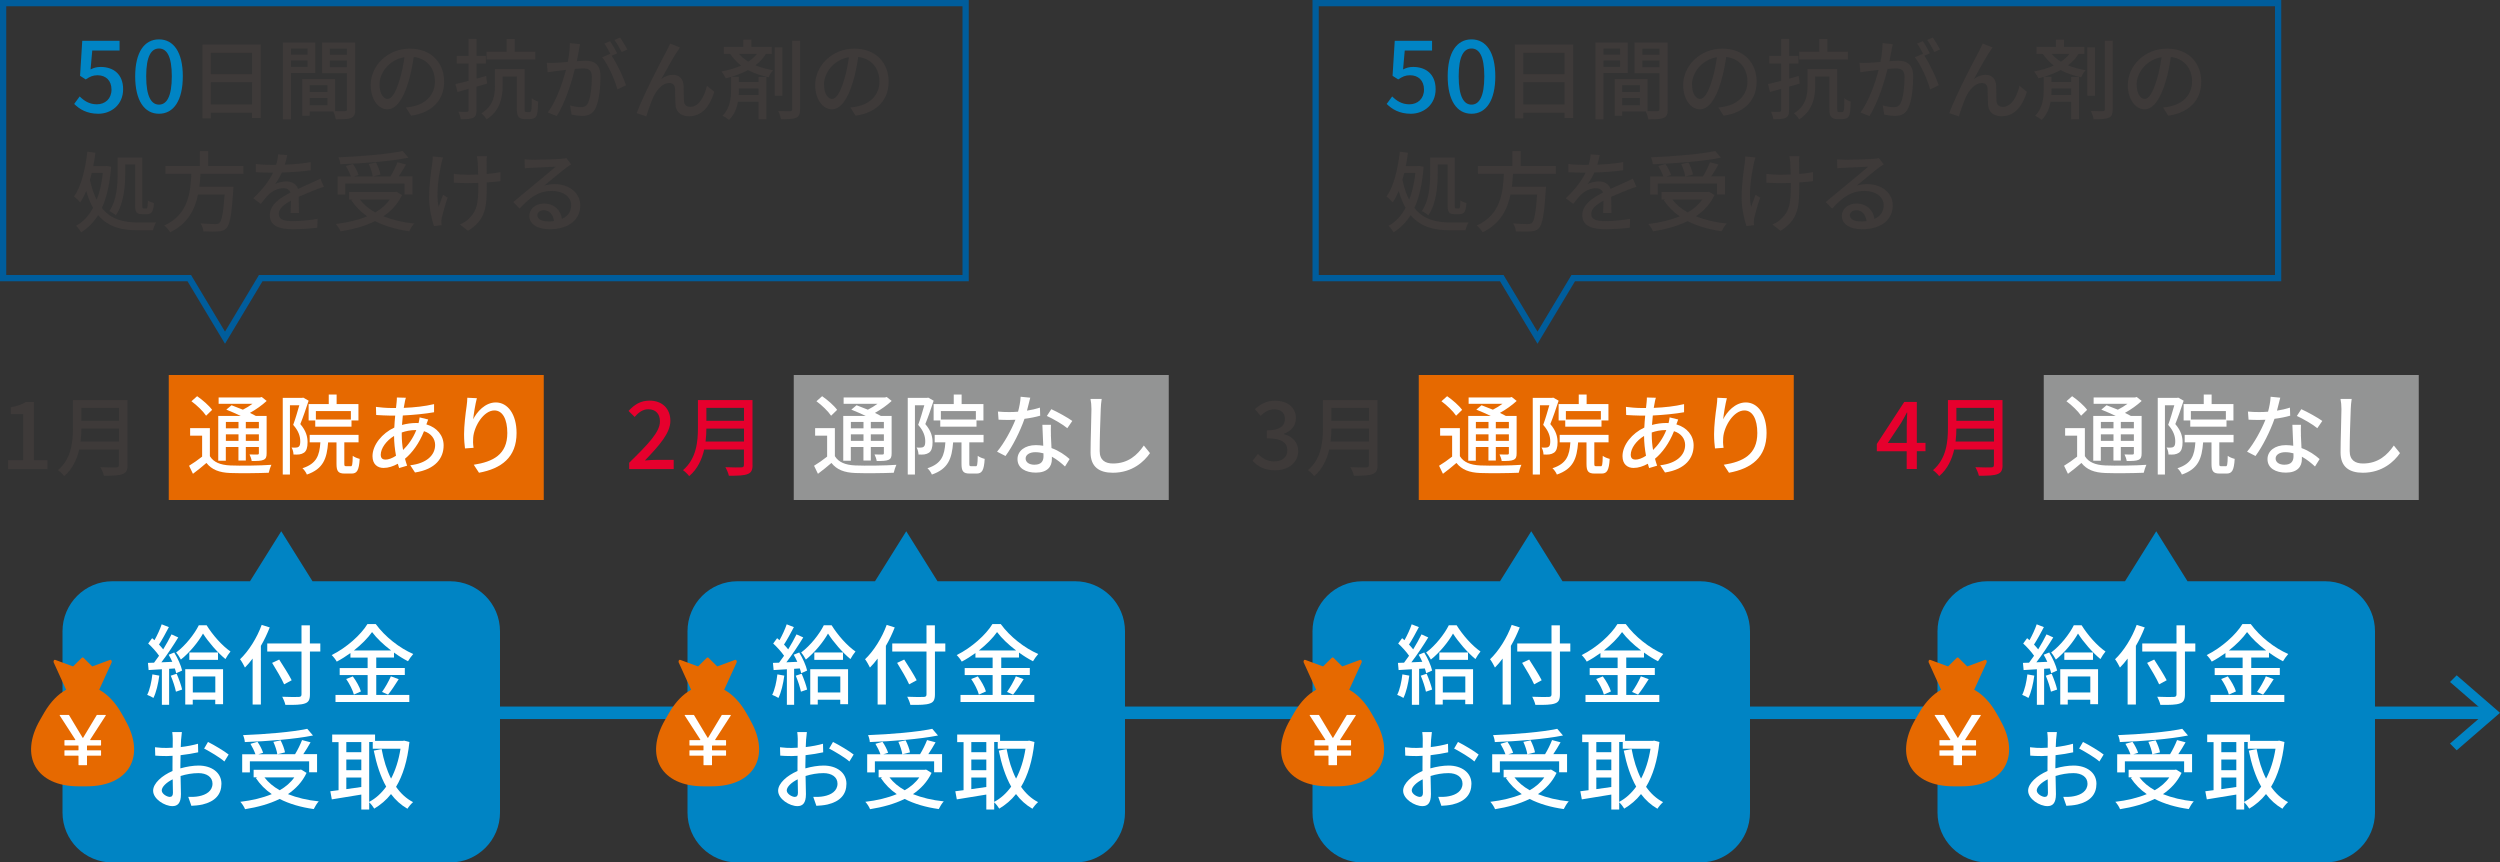 <?xml version="1.0" encoding="UTF-8"?><svg id="_大疾病保険プレミアムZ" xmlns="http://www.w3.org/2000/svg" width="400" height="138" viewBox="0 0 400 138"><rect x="0" y="0" width="400" height="138" fill="#333333" stroke="none"/><defs><style>.cls-1{fill:#3e3a39;}.cls-1,.cls-2,.cls-3,.cls-4,.cls-5,.cls-6,.cls-7{stroke-width:0px;}.cls-2{fill:#e66900;}.cls-3{fill:#e6002d;}.cls-4{fill:#fff;}.cls-8{fill:none;stroke:#0084c4;stroke-miterlimit:10;stroke-width:2px;}.cls-5{fill:#939494;}.cls-6{fill:#005d9c;}.cls-7{fill:#0084c4;}</style></defs><path class="cls-7" d="m11.87,16.63l.88-1.2c.67.67,1.52,1.26,2.75,1.26,1.33,0,2.34-.9,2.34-2.35s-.9-2.3-2.24-2.3c-.75,0-1.2.22-1.89.67l-.9-.58.35-5.6h5.97v1.55h-4.37l-.27,3.03c.51-.26.97-.4,1.62-.4,1.97,0,3.59,1.1,3.59,3.57s-1.9,3.92-3.97,3.92c-1.86,0-3.03-.75-3.86-1.57Z"/><path class="cls-7" d="m21.63,12.21c0-3.86,1.47-5.91,3.81-5.91s3.81,2.06,3.81,5.91-1.46,5.99-3.81,5.99-3.81-2.13-3.81-5.99Zm5.86,0c0-3.3-.85-4.45-2.05-4.45s-2.05,1.15-2.05,4.45.85,4.53,2.05,4.53,2.05-1.23,2.05-4.53Z"/><path class="cls-1" d="m41.71,7.13v11.75h-1.39v-.85h-6.6v.91h-1.33V7.13h9.31Zm-7.98,1.32v3.42h6.6v-3.42h-6.6Zm6.6,8.26v-3.56h-6.6v3.56h6.6Z"/><path class="cls-1" d="m46.56,11.67v7.42h-1.29V6.8h5.17v4.88h-3.88Zm0-3.89v.97h2.65v-.97h-2.65Zm2.65,2.93v-1.04h-2.65v1.04h2.65Zm7.63,6.77c0,.74-.15,1.16-.66,1.39-.49.21-1.26.22-2.44.22-.06-.35-.24-.91-.41-1.27h-3.78v.7h-1.19v-5.87h5.25v5.13c.69.03,1.36.01,1.58.01.25-.01.32-.08.32-.32v-5.76h-3.98v-4.9h5.29v10.67Zm-7.29-3.85v1.09h2.84v-1.09h-2.84Zm2.84,3.21v-1.16h-2.84v1.16h2.84Zm.39-9.05v.97h2.73v-.97h-2.73Zm2.73,2.96v-1.06h-2.73v1.06h2.73Z"/><path class="cls-1" d="m65.78,18.52l-.83-1.32c.48-.04.9-.11,1.25-.2,1.79-.41,3.39-1.72,3.39-3.98,0-2.03-1.23-3.64-3.39-3.91-.2,1.26-.44,2.62-.84,3.94-.84,2.86-2,4.44-3.39,4.44s-2.66-1.54-2.66-3.88c0-3.14,2.75-5.83,6.26-5.83s5.49,2.35,5.49,5.28-1.88,4.96-5.28,5.45Zm-3.77-2.69c.63,0,1.29-.91,1.93-3.07.35-1.11.6-2.38.77-3.61-2.52.41-3.99,2.59-3.99,4.33,0,1.61.69,2.35,1.29,2.35Z"/><path class="cls-1" d="m76.24,13.86v3.77c0,.67-.14,1.02-.56,1.23-.39.18-1.01.22-1.96.21-.04-.32-.2-.85-.36-1.19.59.03,1.16.03,1.34.01.18,0,.27-.06.27-.27v-3.4l-1.78.5-.32-1.27c.59-.13,1.32-.31,2.1-.52v-2.77h-1.89v-1.21h1.89v-2.72h1.28v2.72h1.5v1.21h-1.5v2.42c.5-.14,1.02-.28,1.53-.43l.17,1.22-1.7.49Zm8.38,4.08c.11,0,.21-.03.28-.07.06-.06.1-.18.14-.45.03-.29.04-.91.04-1.71.24.22.7.45,1.02.55-.01.73-.07,1.6-.15,1.93-.07.34-.22.55-.45.7-.21.11-.52.17-.8.17h-.79c-.29,0-.66-.1-.88-.31-.24-.21-.34-.49-.34-1.5v-5.01h-2.27v1.58c0,1.72-.41,3.92-2.56,5.28-.15-.27-.59-.78-.83-.97,1.93-1.2,2.16-2.9,2.16-4.33v-2.75h4.75v6.22c0,.34.01.53.08.59.05.06.14.07.22.07h.37Zm1.04-8.43h-7.82v-1.23h3.22v-2.04h1.3v2.04h3.29v1.23Z"/><path class="cls-1" d="m92.63,8.04c-.08.43-.21,1.11-.34,1.76.57-.06,1.09-.08,1.41-.08,1.35,0,2.38.55,2.38,2.51,0,1.65-.21,3.91-.8,5.08-.46.97-1.19,1.23-2.16,1.23-.55,0-1.21-.1-1.67-.21l-.24-1.46c.57.17,1.33.28,1.72.28.49,0,.88-.13,1.15-.66.42-.88.62-2.66.62-4.12,0-1.21-.55-1.42-1.43-1.42-.29,0-.76.03-1.28.08-.52,2.06-1.51,5.29-2.9,7.54l-1.44-.57c1.4-1.89,2.41-4.92,2.9-6.82-.63.07-1.21.14-1.53.18-.35.04-1.01.13-1.39.2l-.14-1.51c.46.03.88.01,1.36,0,.45-.01,1.21-.07,1.99-.14.21-1.04.34-2.1.34-3.01l1.64.17c-.07.29-.14.66-.21.97Zm6.13.49l-.9.38c.86,1.26,1.91,3.53,2.31,4.73l-1.39.66c-.39-1.5-1.46-3.95-2.44-5.13l1.3-.57s.04.06.05.08c-.27-.55-.66-1.25-.99-1.71l.91-.38c.35.5.86,1.39,1.13,1.93Zm1.62-.62l-.91.41c-.31-.6-.76-1.4-1.16-1.93l.91-.38c.36.52.9,1.4,1.16,1.91Z"/><path class="cls-1" d="m108.33,8.27c-.64.98-1.81,3.07-2.51,4.37.6-.46,1.26-.67,1.86-.67.99,0,1.64.63,1.7,1.76.03.73,0,1.82.06,2.47.04.64.49.9,1.02.9,1.41,0,2.27-1.76,2.65-3.38l1.18.97c-.73,2.33-1.96,3.91-4.05,3.91-1.53,0-2.12-.94-2.16-1.85-.06-.8-.04-1.9-.08-2.59-.03-.55-.35-.88-.92-.88-1.05,0-1.99,1.06-2.52,2.19-.39.83-.95,2.44-1.15,3.15l-1.54-.52c1.04-2.83,4.02-8.56,4.76-9.9.18-.35.39-.74.59-1.23l1.57.63c-.13.18-.28.43-.45.69Z"/><path class="cls-1" d="m122.55,8.62c-.43.71-1.02,1.32-1.69,1.83.9.38,1.85.6,2.83.8-.29.27-.57.74-.7,1.12-1.15-.27-2.26-.59-3.31-1.16-.81.43-1.72.8-2.68,1.08h1.22v.83h3.14v-.81h1.26v6.77h-1.26v-2.8h-3.28c-.2,1.04-.6,2.1-1.44,2.9-.24-.21-.73-.52-1.04-.67,1.22-1.16,1.37-2.88,1.37-4.08v-2.12c-.28.08-.56.15-.84.22-.13-.28-.48-.83-.69-1.09,1.12-.21,2.2-.53,3.14-.95-.62-.49-1.21-1.09-1.75-1.86h-1.01v-1.13h3.11v-1.15h1.29v1.15h3.26v1.13h-.94Zm-4.33,5.53v.29c0,.24,0,.49-.03.76h3.17v-1.05h-3.14Zm.01-5.53c.46.52.97.92,1.49,1.25.54-.35,1.02-.77,1.39-1.25h-2.87Zm6.95,6.7h-1.23v-7.75h1.23v7.75Zm2.83-8.8v10.95c0,.77-.15,1.15-.64,1.37-.46.21-1.23.25-2.41.24-.06-.35-.25-.94-.43-1.32.85.04,1.65.03,1.9.03.22-.01.32-.08.32-.32V6.52h1.26Z"/><path class="cls-1" d="m136.9,18.52l-.83-1.32c.48-.04.9-.11,1.25-.2,1.79-.41,3.39-1.72,3.39-3.98,0-2.03-1.23-3.64-3.39-3.91-.2,1.26-.43,2.62-.84,3.94-.84,2.86-2,4.44-3.39,4.44s-2.66-1.54-2.66-3.88c0-3.14,2.75-5.83,6.26-5.83s5.49,2.35,5.49,5.28-1.88,4.96-5.28,5.45Zm-3.77-2.69c.63,0,1.29-.91,1.93-3.07.35-1.11.6-2.38.77-3.61-2.52.41-3.99,2.59-3.99,4.33,0,1.61.69,2.35,1.29,2.35Z"/><path class="cls-1" d="m17.78,26.66c-.21,2.76-.7,4.92-1.48,6.61,1.51,1.91,3.56,2.31,5.79,2.33.49,0,2.28,0,2.88-.01-.2.31-.42.91-.49,1.25h-2.46c-2.45,0-4.66-.46-6.32-2.42-.73,1.16-1.62,2.06-2.72,2.75-.2-.32-.53-.8-.81-1.05,1.11-.6,2.02-1.55,2.72-2.87-.42-.74-.8-1.64-1.09-2.69-.29.67-.6,1.29-.97,1.82-.18-.22-.7-.74-.98-.95,1.18-1.67,1.79-4.33,2.13-7.16l1.29.17c-.1.73-.21,1.44-.35,2.14h1.86l.22-.04.79.14Zm-3.1,1.01c-.1.38-.2.76-.29,1.11.28,1.3.64,2.34,1.08,3.19.48-1.22.81-2.65.99-4.3h-1.78Zm5.35.21c0,1.92-.22,4.71-1.5,6.57-.21-.21-.74-.57-1.04-.67,1.2-1.74,1.33-4.19,1.33-5.9v-2.68h3.94v7.65c0,.45.03.5.21.5h.45c.17,0,.21-.25.24-1.27.25.17.67.34.97.41-.08,1.34-.36,1.78-1.09,1.78h-.8c-.91,0-1.12-.34-1.12-1.43v-6.53h-1.58v1.57Z"/><path class="cls-1" d="m32.08,27.81c-.04.69-.1,1.39-.18,2.07h5.46s-.02.41-.04.6c-.25,3.89-.55,5.45-1.09,6.02-.37.39-.74.49-1.32.53-.51.04-1.43.03-2.37-.01-.01-.38-.2-.91-.45-1.27.97.08,1.95.1,2.34.1.31,0,.49-.03.67-.18.38-.32.64-1.64.84-4.55h-4.26c-.5,2.42-1.64,4.67-4.46,6.05-.2-.35-.59-.83-.94-1.08,3.81-1.75,4.19-5.17,4.34-8.28h-4.15v-1.25h5.51v-2.38h1.33v2.38h5.63v1.25h-6.88Z"/><path class="cls-1" d="m45.59,26.35c1.37-.06,2.84-.18,4.12-.41v1.3c-1.37.2-3.1.32-4.61.36-.31.66-.69,1.32-1.08,1.85.46-.27,1.25-.42,1.79-.42.88,0,1.61.41,1.88,1.19.87-.41,1.58-.7,2.24-1.01.48-.21.88-.39,1.33-.62l.57,1.29c-.41.13-1.01.35-1.43.52-.71.28-1.62.64-2.61,1.09.01.8.03,1.92.04,2.59h-1.33c.03-.49.04-1.29.06-1.98-1.21.66-1.96,1.3-1.96,2.13,0,.95.91,1.15,2.32,1.15,1.13,0,2.66-.14,3.89-.36l-.04,1.41c-1.01.13-2.63.25-3.89.25-2.09,0-3.71-.49-3.71-2.23s1.68-2.82,3.31-3.64c-.18-.49-.63-.7-1.15-.7-.86,0-1.74.45-2.33,1.01-.41.39-.81.91-1.28,1.5l-1.2-.9c1.64-1.54,2.59-2.9,3.17-4.09h-.41c-.59,0-1.56-.03-2.34-.08v-1.32c.74.11,1.74.15,2.41.15.27,0,.55,0,.83-.01.18-.58.29-1.16.32-1.67l1.46.11c-.08.39-.2.91-.38,1.51Z"/><path class="cls-1" d="m64.32,31.21c-.67,1.43-1.72,2.54-2.98,3.4,1.43.57,3.08.97,4.93,1.16-.28.29-.62.85-.8,1.23-2.07-.29-3.91-.83-5.46-1.62-1.64.81-3.54,1.32-5.53,1.64-.12-.34-.48-.9-.76-1.18,1.85-.22,3.56-.62,5.03-1.23-1.02-.7-1.88-1.57-2.55-2.58l.25-.11h-.6v-1.2h7.35l.24-.04.88.53Zm-9.08-.08h-1.22v-2.9h2.12c-.17-.49-.49-1.16-.8-1.67l1.13-.32c.38.53.74,1.27.9,1.75l-.76.24h3.03c-.07-.52-.34-1.34-.63-1.98l1.16-.25c.31.62.62,1.42.7,1.93l-1.18.29h2.79c.41-.66.85-1.57,1.12-2.26l1.36.36c-.36.63-.77,1.33-1.16,1.89h2.2v2.9h-1.28v-1.75h-9.48v1.75Zm10.1-5.9c-2.94.59-7.26.92-10.9,1.05-.01-.32-.15-.83-.28-1.11,3.6-.14,7.83-.49,10.27-1.01l.91,1.06Zm-7.76,6.7c.62.81,1.44,1.5,2.45,2.06.95-.55,1.74-1.22,2.32-2.06h-4.78Z"/><path class="cls-1" d="m70.6,26.2c-.39,1.83-.88,4.85-.42,6.89.18-.52.48-1.3.71-1.92l.73.46c-.38,1.06-.77,2.49-.94,3.22-.04.21-.07.5-.07.66,0,.14.03.35.04.52l-1.22.14c-.29-.85-.77-2.75-.77-4.48,0-2.3.34-4.44.51-5.6.05-.35.07-.76.07-1.05l1.64.15c-.1.29-.21.74-.28,1.01Zm7.26-.34c-.01.31,0,1.13.01,1.98.81-.07,1.58-.17,2.21-.29v1.43c-.62.08-1.39.17-2.2.21v.55c0,3.25-.11,5.42-3,7.19l-1.29-1.01c.49-.2,1.12-.59,1.48-.98,1.3-1.22,1.46-2.66,1.46-5.21v-.46c-.57.01-1.15.03-1.7.03-.64,0-1.57-.04-2.21-.07v-1.42c.63.1,1.44.15,2.2.15.53,0,1.11-.01,1.68-.03-.02-.85-.04-1.7-.07-2.06-.03-.32-.1-.67-.14-.88h1.62c-.04.25-.06.56-.07.88Z"/><path class="cls-1" d="m85.04,25.57c.73,0,3.92-.08,4.68-.15.49-.04.74-.07.9-.13l.77,1.01c-.29.18-.59.38-.88.6-.71.53-2.44,1.99-3.43,2.8.56-.17,1.12-.24,1.68-.24,2.34,0,4.08,1.44,4.08,3.4,0,2.23-1.78,3.82-4.93,3.82-1.93,0-3.22-.85-3.22-2.13,0-1.04.92-1.98,2.31-1.98,1.74,0,2.73,1.12,2.91,2.45.97-.42,1.48-1.18,1.48-2.2,0-1.32-1.29-2.27-3.04-2.27-2.24,0-3.56,1.05-5.21,2.82l-1.02-1.04c1.09-.9,2.84-2.37,3.67-3.05.78-.64,2.41-1.99,3.11-2.61-.74.03-3.17.14-3.89.18-.35.01-.71.04-1.04.08l-.04-1.44c.35.04.78.06,1.12.06Zm2.61,9.86c.35,0,.69-.01.99-.06-.11-1.02-.73-1.74-1.65-1.74-.59,0-1.02.38-1.02.8,0,.62.69.99,1.68.99Z"/><line class="cls-8" x1="18" y1="114.05" x2="398" y2="114.05"/><polygon class="cls-7" points="393.07 120.05 392 118.97 397.69 114.05 392 109.12 393.07 108.05 400 114.05 393.07 120.05"/><path class="cls-1" d="m1.29,73.63h2.42v-7.38h-1.98v-1.09c1.04-.18,1.77-.45,2.4-.84h1.3v9.31h2.16v1.42H1.29v-1.42Z"/><path class="cls-1" d="m20.41,74.39c0,.84-.22,1.25-.79,1.46-.59.24-1.54.27-3,.27-.08-.38-.34-1.01-.56-1.37,1.09.06,2.21.04,2.55.03.31,0,.42-.11.42-.41v-2.45h-6.36c-.36,1.57-1.06,3.12-2.4,4.26-.2-.28-.7-.76-.99-.95,2.18-1.88,2.39-4.62,2.39-6.82v-4.4h8.73v10.39Zm-1.37-3.74v-2.07h-6.02c0,.64-.04,1.34-.13,2.07h6.15Zm-6.02-5.39v2.07h6.02v-2.07h-6.02Z"/><path class="cls-7" d="m221.87,16.63l.88-1.2c.67.67,1.52,1.26,2.75,1.26,1.33,0,2.34-.9,2.34-2.35s-.9-2.3-2.24-2.3c-.75,0-1.2.22-1.89.67l-.9-.58.35-5.6h5.97v1.55h-4.37l-.27,3.03c.51-.26.97-.4,1.62-.4,1.97,0,3.59,1.1,3.59,3.57s-1.9,3.92-3.97,3.92c-1.86,0-3.03-.75-3.86-1.57Z"/><path class="cls-7" d="m231.63,12.21c0-3.86,1.47-5.91,3.81-5.91s3.81,2.06,3.81,5.91-1.46,5.99-3.81,5.99-3.81-2.13-3.81-5.99Zm5.86,0c0-3.3-.85-4.45-2.05-4.45s-2.05,1.15-2.05,4.45.85,4.53,2.05,4.53,2.05-1.23,2.05-4.53Z"/><path class="cls-1" d="m251.71,7.13v11.75h-1.39v-.85h-6.6v.91h-1.33V7.13h9.31Zm-7.98,1.32v3.42h6.6v-3.42h-6.6Zm6.6,8.26v-3.56h-6.6v3.56h6.6Z"/><path class="cls-1" d="m256.56,11.67v7.42h-1.29V6.8h5.17v4.88h-3.88Zm0-3.89v.97h2.65v-.97h-2.65Zm2.65,2.93v-1.04h-2.65v1.04h2.65Zm7.63,6.77c0,.74-.15,1.16-.66,1.39-.49.21-1.26.22-2.44.22-.06-.35-.24-.91-.41-1.27h-3.78v.7h-1.19v-5.87h5.25v5.13c.69.03,1.36.01,1.58.01.25-.01.32-.08.32-.32v-5.76h-3.98v-4.9h5.29v10.67Zm-7.29-3.85v1.09h2.84v-1.09h-2.84Zm2.84,3.21v-1.16h-2.84v1.16h2.84Zm.39-9.05v.97h2.73v-.97h-2.73Zm2.73,2.96v-1.06h-2.73v1.06h2.73Z"/><path class="cls-1" d="m275.78,18.52l-.83-1.32c.48-.04.9-.11,1.25-.2,1.79-.41,3.39-1.72,3.39-3.98,0-2.03-1.23-3.64-3.39-3.91-.2,1.26-.44,2.62-.84,3.94-.84,2.86-2,4.44-3.39,4.44s-2.66-1.54-2.66-3.88c0-3.14,2.75-5.83,6.26-5.83s5.49,2.35,5.49,5.28-1.88,4.96-5.28,5.45Zm-3.77-2.69c.63,0,1.29-.91,1.93-3.07.35-1.11.6-2.38.77-3.61-2.52.41-3.99,2.59-3.99,4.33,0,1.61.69,2.35,1.29,2.35Z"/><path class="cls-1" d="m286.25,13.86v3.77c0,.67-.14,1.02-.56,1.23-.39.18-1.01.22-1.96.21-.04-.32-.2-.85-.36-1.19.59.03,1.16.03,1.34.01.18,0,.27-.06.27-.27v-3.4l-1.78.5-.32-1.27c.59-.13,1.32-.31,2.1-.52v-2.77h-1.89v-1.21h1.89v-2.72h1.28v2.72h1.5v1.21h-1.5v2.42c.5-.14,1.02-.28,1.53-.43l.17,1.22-1.7.49Zm8.38,4.08c.11,0,.21-.03.28-.07.06-.06.1-.18.14-.45.03-.29.04-.91.04-1.71.24.22.7.45,1.02.55-.01.73-.07,1.6-.15,1.93-.07.34-.22.55-.45.7-.21.11-.52.17-.8.17h-.79c-.29,0-.66-.1-.88-.31-.24-.21-.34-.49-.34-1.5v-5.01h-2.27v1.58c0,1.72-.41,3.92-2.56,5.28-.15-.27-.59-.78-.83-.97,1.93-1.2,2.16-2.9,2.16-4.33v-2.75h4.75v6.22c0,.34.01.53.08.59.05.06.14.07.22.07h.37Zm1.04-8.43h-7.81v-1.23h3.22v-2.04h1.3v2.04h3.29v1.23Z"/><path class="cls-1" d="m302.65,8.04c-.08.43-.21,1.11-.34,1.76.57-.06,1.09-.08,1.42-.08,1.34,0,2.38.55,2.38,2.51,0,1.65-.21,3.91-.8,5.08-.46.97-1.19,1.23-2.16,1.23-.55,0-1.21-.1-1.67-.21l-.24-1.46c.57.17,1.33.28,1.72.28.49,0,.88-.13,1.15-.66.42-.88.62-2.66.62-4.12,0-1.21-.55-1.42-1.43-1.42-.29,0-.76.03-1.28.08-.52,2.06-1.51,5.29-2.9,7.54l-1.44-.57c1.4-1.89,2.41-4.92,2.9-6.82-.63.07-1.21.14-1.53.18-.35.04-1.01.13-1.39.2l-.14-1.51c.46.03.88.01,1.36,0,.45-.01,1.21-.07,1.99-.14.21-1.04.34-2.1.34-3.01l1.64.17c-.07.29-.14.66-.21.97Zm6.14.49l-.9.38c.85,1.26,1.9,3.53,2.31,4.73l-1.39.66c-.39-1.5-1.46-3.95-2.44-5.13l1.3-.57s.04.06.06.08c-.27-.55-.66-1.25-.99-1.71l.91-.38c.35.5.85,1.39,1.13,1.93Zm1.62-.62l-.91.41c-.31-.6-.76-1.4-1.16-1.93l.91-.38c.37.52.9,1.4,1.16,1.91Z"/><path class="cls-1" d="m318.34,8.27c-.64.98-1.81,3.07-2.51,4.37.6-.46,1.26-.67,1.86-.67.99,0,1.64.63,1.7,1.76.03.73,0,1.82.06,2.47.04.64.49.9,1.02.9,1.41,0,2.27-1.76,2.65-3.38l1.18.97c-.73,2.33-1.96,3.91-4.05,3.91-1.53,0-2.12-.94-2.16-1.85-.06-.8-.04-1.9-.08-2.59-.03-.55-.35-.88-.92-.88-1.05,0-1.99,1.06-2.52,2.19-.39.83-.95,2.44-1.15,3.15l-1.54-.52c1.04-2.83,4.02-8.56,4.76-9.9.18-.35.39-.74.59-1.23l1.57.63c-.12.18-.28.43-.45.69Z"/><path class="cls-1" d="m332.57,8.62c-.43.71-1.02,1.32-1.7,1.83.9.38,1.85.6,2.83.8-.29.27-.57.74-.7,1.12-1.15-.27-2.26-.59-3.3-1.16-.81.43-1.72.8-2.68,1.08h1.22v.83h3.14v-.81h1.26v6.77h-1.26v-2.8h-3.28c-.2,1.04-.6,2.1-1.44,2.9-.24-.21-.73-.52-1.04-.67,1.22-1.16,1.37-2.88,1.37-4.08v-2.12c-.28.08-.56.15-.84.22-.12-.28-.48-.83-.69-1.09,1.12-.21,2.2-.53,3.14-.95-.62-.49-1.21-1.09-1.75-1.86h-1.01v-1.13h3.11v-1.15h1.29v1.15h3.26v1.13h-.94Zm-4.33,5.53v.29c0,.24,0,.49-.03.76h3.17v-1.05h-3.14Zm.01-5.53c.46.52.97.92,1.48,1.25.55-.35,1.02-.77,1.39-1.25h-2.87Zm6.95,6.7h-1.23v-7.75h1.23v7.75Zm2.83-8.8v10.95c0,.77-.15,1.15-.64,1.37-.46.21-1.23.25-2.41.24-.05-.35-.25-.94-.43-1.32.86.04,1.65.03,1.9.03.22-.01.32-.08.32-.32V6.52h1.26Z"/><path class="cls-1" d="m346.92,18.52l-.83-1.32c.48-.04.9-.11,1.25-.2,1.79-.41,3.39-1.72,3.39-3.98,0-2.03-1.23-3.64-3.39-3.91-.2,1.26-.43,2.62-.84,3.94-.84,2.86-2,4.44-3.39,4.44s-2.66-1.54-2.66-3.88c0-3.14,2.75-5.83,6.26-5.83s5.49,2.35,5.49,5.28-1.88,4.96-5.28,5.45Zm-3.77-2.69c.63,0,1.29-.91,1.93-3.07.35-1.11.6-2.38.77-3.61-2.52.41-3.99,2.59-3.99,4.33,0,1.61.69,2.35,1.29,2.35Z"/><path class="cls-1" d="m227.78,26.66c-.21,2.76-.7,4.92-1.48,6.61,1.51,1.91,3.56,2.31,5.79,2.33.49,0,2.28,0,2.88-.01-.2.31-.42.91-.49,1.25h-2.46c-2.45,0-4.66-.46-6.32-2.42-.73,1.16-1.62,2.06-2.72,2.75-.2-.32-.53-.8-.81-1.05,1.11-.6,2.02-1.55,2.72-2.87-.42-.74-.8-1.64-1.09-2.69-.29.67-.6,1.29-.97,1.82-.18-.22-.7-.74-.98-.95,1.18-1.67,1.79-4.33,2.13-7.16l1.29.17c-.1.73-.21,1.44-.35,2.14h1.86l.22-.04.79.14Zm-3.1,1.01c-.1.38-.2.76-.29,1.11.28,1.3.64,2.34,1.08,3.19.48-1.22.81-2.65.99-4.3h-1.78Zm5.35.21c0,1.92-.22,4.71-1.5,6.57-.21-.21-.74-.57-1.04-.67,1.2-1.74,1.33-4.19,1.33-5.9v-2.68h3.94v7.65c0,.45.03.5.21.5h.45c.17,0,.21-.25.24-1.27.25.17.67.34.97.41-.08,1.34-.36,1.78-1.09,1.78h-.8c-.91,0-1.12-.34-1.12-1.43v-6.53h-1.58v1.57Z"/><path class="cls-1" d="m242.08,27.81c-.04.69-.1,1.39-.18,2.07h5.46s-.02.41-.04.6c-.25,3.89-.55,5.45-1.09,6.02-.37.39-.74.49-1.32.53-.5.04-1.43.03-2.37-.01-.01-.38-.2-.91-.45-1.27.97.08,1.95.1,2.34.1.31,0,.49-.03.67-.18.38-.32.64-1.64.84-4.55h-4.26c-.5,2.42-1.64,4.67-4.46,6.05-.2-.35-.59-.83-.94-1.08,3.81-1.75,4.19-5.17,4.34-8.28h-4.15v-1.25h5.51v-2.38h1.33v2.38h5.63v1.25h-6.88Z"/><path class="cls-1" d="m255.59,26.35c1.37-.06,2.84-.18,4.12-.41v1.3c-1.37.2-3.1.32-4.61.36-.31.66-.69,1.32-1.08,1.85.46-.27,1.25-.42,1.79-.42.88,0,1.61.41,1.88,1.19.87-.41,1.58-.7,2.24-1.01.48-.21.88-.39,1.33-.62l.57,1.29c-.41.13-1.01.35-1.43.52-.71.28-1.62.64-2.61,1.09.01.8.03,1.92.04,2.59h-1.33c.03-.49.04-1.29.06-1.98-1.21.66-1.96,1.3-1.96,2.13,0,.95.91,1.15,2.32,1.15,1.13,0,2.66-.14,3.89-.36l-.04,1.41c-1.01.13-2.63.25-3.89.25-2.09,0-3.71-.49-3.71-2.23s1.68-2.82,3.31-3.64c-.18-.49-.63-.7-1.15-.7-.86,0-1.74.45-2.33,1.01-.41.39-.81.91-1.28,1.5l-1.2-.9c1.64-1.54,2.59-2.9,3.17-4.09h-.41c-.59,0-1.56-.03-2.34-.08v-1.32c.74.11,1.74.15,2.41.15.27,0,.55,0,.83-.01.18-.58.29-1.16.32-1.67l1.46.11c-.08.39-.2.91-.38,1.51Z"/><path class="cls-1" d="m274.32,31.21c-.67,1.43-1.72,2.54-2.98,3.4,1.43.57,3.08.97,4.93,1.16-.28.29-.62.85-.8,1.23-2.07-.29-3.91-.83-5.46-1.62-1.64.81-3.54,1.32-5.53,1.64-.12-.34-.48-.9-.76-1.18,1.85-.22,3.56-.62,5.03-1.23-1.02-.7-1.88-1.57-2.55-2.58l.25-.11h-.6v-1.2h7.35l.24-.04.88.53Zm-9.08-.08h-1.22v-2.9h2.12c-.17-.49-.49-1.16-.8-1.67l1.13-.32c.38.53.74,1.27.9,1.75l-.76.24h3.03c-.07-.52-.34-1.34-.63-1.98l1.16-.25c.31.62.62,1.42.7,1.93l-1.18.29h2.79c.41-.66.85-1.57,1.12-2.26l1.36.36c-.36.63-.77,1.33-1.16,1.89h2.2v2.9h-1.28v-1.75h-9.48v1.75Zm10.1-5.9c-2.94.59-7.26.92-10.9,1.05-.01-.32-.15-.83-.28-1.11,3.6-.14,7.83-.49,10.27-1.01l.91,1.06Zm-7.76,6.7c.62.81,1.44,1.5,2.45,2.06.95-.55,1.74-1.22,2.32-2.06h-4.78Z"/><path class="cls-1" d="m280.6,26.2c-.39,1.83-.88,4.85-.42,6.89.18-.52.48-1.3.71-1.92l.73.46c-.38,1.06-.77,2.49-.94,3.22-.04.21-.07.5-.07.66,0,.14.03.35.04.52l-1.22.14c-.29-.85-.77-2.75-.77-4.48,0-2.3.34-4.44.5-5.6.06-.35.07-.76.07-1.05l1.64.15c-.1.29-.21.74-.28,1.01Zm7.26-.34c-.01.31,0,1.13.01,1.98.81-.07,1.58-.17,2.21-.29v1.43c-.62.08-1.39.17-2.2.21v.55c0,3.25-.11,5.42-3,7.19l-1.29-1.01c.49-.2,1.12-.59,1.48-.98,1.3-1.22,1.46-2.66,1.46-5.21v-.46c-.57.01-1.15.03-1.7.03-.64,0-1.57-.04-2.21-.07v-1.42c.63.1,1.44.15,2.2.15.53,0,1.11-.01,1.68-.03-.02-.85-.04-1.7-.07-2.06-.03-.32-.1-.67-.14-.88h1.62c-.04.25-.06.56-.07.88Z"/><path class="cls-1" d="m295.04,25.57c.73,0,3.92-.08,4.68-.15.49-.04.74-.07.9-.13l.77,1.01c-.29.18-.59.38-.88.6-.71.53-2.44,1.99-3.43,2.8.56-.17,1.12-.24,1.68-.24,2.34,0,4.08,1.44,4.08,3.4,0,2.23-1.78,3.82-4.93,3.82-1.93,0-3.22-.85-3.22-2.13,0-1.04.92-1.98,2.31-1.98,1.74,0,2.73,1.12,2.91,2.45.97-.42,1.48-1.18,1.48-2.2,0-1.32-1.29-2.27-3.04-2.27-2.24,0-3.56,1.05-5.21,2.82l-1.02-1.04c1.09-.9,2.84-2.37,3.67-3.05.78-.64,2.41-1.99,3.11-2.61-.74.03-3.17.14-3.89.18-.35.01-.71.04-1.04.08l-.04-1.44c.35.04.78.06,1.12.06Zm2.6,9.86c.35,0,.69-.01,1-.06-.11-1.02-.73-1.74-1.65-1.74-.59,0-1.02.38-1.02.8,0,.62.69.99,1.68.99Z"/><rect class="cls-2" x="27" y="60" width="60" height="20"/><path class="cls-4" d="m33.59,73c.6.98,1.71,1.4,3.25,1.47,1.58.07,4.8.03,6.58-.1-.14.29-.35.9-.42,1.27-1.61.07-4.55.1-6.18.04-1.74-.07-2.94-.53-3.79-1.61-.67.58-1.37,1.15-2.16,1.74l-.62-1.29c.64-.39,1.41-.92,2.09-1.46v-3.35h-1.92v-1.21h3.16v4.48Zm-.62-6.49c-.45-.69-1.46-1.67-2.34-2.31l.91-.81c.87.6,1.92,1.51,2.4,2.19l-.97.94Zm3.17,7.21h-1.22v-7.17h3.6c-.76-.36-1.6-.73-2.31-1.01l.84-.7c.55.2,1.19.45,1.81.71.53-.27,1.08-.6,1.54-.94h-5.42v-1.02h6.63l.27-.07.79.63c-.73.67-1.7,1.37-2.68,1.91.36.17.69.34.95.49h1.72v5.97c0,.59-.1.88-.51,1.06-.39.17-.98.18-1.88.18-.04-.32-.2-.76-.35-1.05.59.03,1.12.01,1.29.01.15,0,.21-.06.21-.22v-.98h-2.09v2.16h-1.18v-2.16h-2.02v2.2Zm0-6.21v1.02h2.02v-1.02h-2.02Zm2.02,3.03v-1.05h-2.02v1.05h2.02Zm3.26-3.03h-2.09v1.02h2.09v-1.02Zm0,3.03v-1.05h-2.09v1.05h2.09Z"/><path class="cls-4" d="m49.38,64.12c-.39,1.18-.88,2.63-1.33,3.73.95,1.11,1.16,2.07,1.16,2.91s-.17,1.39-.57,1.67c-.21.14-.47.24-.76.28-.27.03-.6.03-.92.01-.01-.32-.11-.81-.31-1.12.29.03.53.03.71.01.17,0,.31-.04.43-.13.2-.14.25-.48.25-.88,0-.7-.22-1.61-1.13-2.62.35-.94.71-2.19.98-3.14h-1.5v11.09h-1.15v-12.27h3.08l.2-.04.86.49Zm6.72,10.49c.25,0,.31-.22.34-1.68.25.21.77.41,1.11.49-.11,1.86-.44,2.35-1.3,2.35h-1.09c-1.06,0-1.32-.38-1.32-1.57v-3.42h-1.34c-.2,2.59-.77,4.24-3.4,5.15-.11-.31-.45-.8-.71-1.01,2.26-.73,2.73-2.03,2.87-4.15h-1.71v-1.19h7.82v1.19h-2.28v3.4c0,.38.04.42.29.42h.74Zm-3.5-9.96v-1.53h1.26v1.53h3.49v2.62h-1.11v1h-5.8v-1h-1.06v-2.62h3.22Zm3.54,1.12h-5.6v1.36h5.6v-1.36Z"/><path class="cls-4" d="m64.77,64.34c-.06.27-.11.59-.17.92,1.75-.07,3.36-.25,4.85-.6v1.3c-1.4.25-3.28.43-5,.52-.04.48-.08,1-.13,1.51.74-.2,1.54-.31,2.24-.31.14,0,.28,0,.41.01.07-.25.14-.67.17-.91l1.37.34c-.08.18-.2.53-.29.78,1.7.5,2.76,1.78,2.76,3.36,0,2-1.25,3.82-4.58,4.34l-.76-1.16c2.61-.29,3.98-1.62,3.98-3.24,0-.98-.62-1.85-1.78-2.21-.77,1.95-1.9,3.47-3.04,4.41.1.39.22.76.34,1.11l-1.28.38c-.07-.21-.14-.43-.21-.69-.73.41-1.53.67-2.28.67-.97,0-1.77-.59-1.77-1.88,0-1.81,1.54-3.67,3.49-4.58.03-.64.08-1.3.14-1.91h-.69c-.66,0-1.75-.07-2.35-.1l-.04-1.3c.49.08,1.72.18,2.44.18h.77c.03-.35.07-.66.1-.94.03-.25.04-.55.04-.74l1.44.04c-.07.21-.13.46-.17.67Zm-3.11,9.2c.48,0,1.08-.21,1.7-.62-.18-.99-.31-2.13-.31-3.17-1.25.76-2.13,1.99-2.13,3,0,.52.24.78.74.78Zm2.83-1.54c.81-.8,1.57-1.82,2.12-3.19h-.1c-.86,0-1.61.17-2.23.39v.34c0,.9.08,1.71.21,2.47Z"/><path class="cls-4" d="m75.67,67.16c.62-1.28,1.96-2.77,3.66-2.77,1.9,0,3.32,1.88,3.32,4.89,0,3.91-2.44,5.7-6.01,6.36l-.84-1.28c3.07-.48,5.37-1.61,5.37-5.08,0-2.19-.74-3.61-2.07-3.61-1.71,0-3.26,2.52-3.39,4.37-.04.46-.04.94.06,1.61l-1.37.1c-.07-.53-.15-1.34-.15-2.27,0-1.32.22-3.24.41-4.51.07-.48.1-.94.11-1.33l1.53.07c-.24.88-.52,2.58-.6,3.46Z"/><path class="cls-7" d="m72,93h-22l-5-8-5,8h-22c-4.42,0-8,3.58-8,8v29c0,4.42,3.58,8,8,8h54c4.42,0,8-3.58,8-8v-29c0-4.42-3.58-8-8-8Z"/><path class="cls-4" d="m25.49,108.1c-.18,1.32-.5,2.68-.94,3.57-.21-.15-.73-.39-1-.49.42-.84.69-2.07.83-3.28l1.11.2Zm2.38-3.71c.56.91,1.11,2.12,1.27,2.9l-.95.42c-.04-.22-.13-.48-.22-.76l-.91.06v5.76h-1.16v-5.69c-.77.04-1.49.08-2.12.13l-.11-1.15.98-.03c.25-.34.53-.71.8-1.11-.43-.63-1.12-1.39-1.74-1.96l.63-.85c.13.1.25.21.38.32.43-.77.9-1.78,1.15-2.54l1.15.45c-.49.94-1.08,2.02-1.58,2.79.25.27.49.53.67.77.5-.83.98-1.68,1.33-2.4l1.08.49c-.78,1.27-1.79,2.8-2.7,3.98.56-.01,1.15-.04,1.75-.08-.18-.39-.38-.79-.58-1.13l.88-.36Zm.39,3.4c.35.8.73,1.85.88,2.54l-.99.34c-.14-.69-.48-1.75-.83-2.56l.94-.31Zm4.8-7.75c.95,1.54,2.45,3.26,3.82,4.2-.27.32-.59.8-.81,1.21-1.3-1.06-2.77-2.79-3.59-4.08-.74,1.32-2.1,3.01-3.54,4.16-.18-.35-.5-.84-.76-1.13,1.46-1.08,2.93-2.94,3.63-4.36h1.25Zm-3.42,7.03h6.05v5.6h-1.25v-.71h-3.6v.77h-1.2v-5.66Zm5.24-2.68v1.19h-4.59v-1.19h4.59Zm-4.03,3.84v2.56h3.6v-2.56h-3.6Z"/><path class="cls-4" d="m43.16,100.38c-.39.99-.87,2.02-1.42,2.96v9.38h-1.32v-7.35c-.39.53-.81,1.02-1.23,1.44-.14-.31-.53-1.01-.78-1.33,1.39-1.33,2.69-3.39,3.46-5.5l1.29.41Zm8.1,3.87h-1.67v6.84c0,.91-.24,1.28-.83,1.47-.59.21-1.57.24-3.1.22-.07-.36-.31-.95-.5-1.3,1.13.06,2.3.04,2.63.03.32-.01.45-.11.45-.42v-6.84h-5.48v-1.3h5.48v-2.9h1.34v2.9h1.67v1.3Zm-5.8,5.24c-.38-.87-1.25-2.34-1.92-3.43l1.13-.53c.67,1.05,1.58,2.46,2,3.31l-1.22.66Z"/><path class="cls-4" d="m60.2,111.19h5.29v1.13h-11.81v-1.13h5.14v-3.18h-4.47v-1.12h4.47v-1.67h-2.75v-.73c-.7.5-1.43.97-2.19,1.37-.15-.29-.53-.78-.81-1.05,2.38-1.18,4.67-3.24,5.72-4.96h1.33c1.49,2.04,3.82,3.85,6,4.79-.31.34-.62.79-.84,1.16-.74-.38-1.5-.85-2.24-1.39v.8h-2.84v1.67h4.57v1.12h-4.57v3.18Zm-3.75-2.97c.55.74,1.11,1.74,1.3,2.41l-1.13.5c-.17-.67-.7-1.72-1.23-2.49l1.06-.42Zm6.12-4.15c-1.22-.92-2.31-1.96-3.04-2.94-.67.95-1.7,1.99-2.9,2.94h5.94Zm-1.44,6.63c.48-.66,1.08-1.72,1.41-2.49l1.25.46c-.55.88-1.18,1.83-1.7,2.47l-.97-.43Z"/><path class="cls-4" d="m28.98,118.24c-.01.34-.03.78-.06,1.29.98-.11,1.99-.31,2.76-.53l.03,1.37c-.81.18-1.85.35-2.82.46-.01.56-.03,1.12-.03,1.62v.49c1.02-.29,2.06-.45,2.91-.45,2.09,0,3.66,1.12,3.66,2.91,0,1.67-.97,2.83-3.03,3.32-.63.14-1.26.18-1.78.21l-.5-1.43c.56.01,1.16.01,1.68-.1,1.18-.22,2.2-.84,2.2-2.02,0-1.08-.97-1.68-2.24-1.68-.98,0-1.95.17-2.87.46.01,1.16.06,2.34.06,2.9,0,1.48-.55,1.92-1.37,1.92-1.22,0-3.08-1.12-3.08-2.47,0-1.19,1.44-2.44,3.1-3.15v-.87c0-.49,0-1.02.01-1.56-.35.03-.66.04-.92.04-.85,0-1.39-.03-1.85-.07l-.04-1.34c.8.1,1.34.11,1.86.11.29,0,.62-.01.97-.04,0-.63.01-1.13.01-1.39,0-.29-.04-.85-.08-1.11h1.54c-.04.27-.08.74-.11,1.08Zm-1.79,9.26c.28,0,.48-.18.48-.64s-.03-1.26-.04-2.17c-1.02.5-1.75,1.22-1.75,1.78s.84,1.04,1.32,1.04Zm9.4-6.78l-.69,1.12c-.67-.62-2.35-1.61-3.24-2.07l.62-1.06c1.04.52,2.61,1.47,3.31,2.02Z"/><path class="cls-4" d="m49.05,123.66c-.67,1.43-1.72,2.54-2.98,3.4,1.43.57,3.08.97,4.93,1.16-.28.29-.62.85-.8,1.23-2.07-.29-3.91-.83-5.46-1.62-1.64.81-3.54,1.32-5.53,1.64-.13-.34-.48-.9-.76-1.18,1.85-.22,3.56-.62,5.03-1.23-1.02-.7-1.88-1.57-2.55-2.58l.25-.11h-.6v-1.2h7.35l.24-.04.88.53Zm-9.08-.08h-1.22v-2.9h2.12c-.17-.49-.49-1.16-.8-1.67l1.13-.32c.38.53.74,1.27.9,1.75l-.76.24h3.03c-.07-.52-.34-1.34-.63-1.98l1.16-.25c.31.62.62,1.42.7,1.93l-1.18.29h2.79c.41-.66.85-1.57,1.12-2.26l1.36.36c-.36.63-.77,1.33-1.16,1.89h2.2v2.9h-1.27v-1.75h-9.48v1.75Zm10.1-5.9c-2.94.59-7.26.92-10.9,1.05-.01-.32-.15-.83-.28-1.11,3.6-.14,7.83-.49,10.27-1.01l.91,1.06Zm-7.76,6.7c.62.81,1.44,1.5,2.45,2.06.95-.55,1.74-1.22,2.33-2.06h-4.78Z"/><path class="cls-4" d="m65.51,118.72c-.32,3.01-1.06,5.37-2.14,7.17.73,1.04,1.62,1.88,2.72,2.45-.29.25-.71.74-.9,1.06-1.04-.6-1.91-1.39-2.63-2.35-.76.97-1.67,1.72-2.68,2.33-.18-.31-.53-.76-.81-1.01v1.15h-1.26v-2.39c-1.7.28-3.42.56-4.72.77l-.24-1.3c.39-.04.83-.11,1.32-.17v-7.69h-1.02v-1.21h6.86v1.01h4.44l.22-.04.84.22Zm-10.1.01v1.62h2.4v-1.62h-2.4Zm0,4.5h2.4v-1.71h-2.4v1.71Zm2.4,2.69v-1.51h-2.4v1.85l2.4-.34Zm1.26,2.38c1.04-.55,1.95-1.37,2.72-2.44-.91-1.61-1.54-3.56-1.99-5.76l1.26-.25c.32,1.74.81,3.35,1.51,4.73.7-1.33,1.22-2.94,1.51-4.78h-4.44v-1.08h-.57v9.57Z"/><path class="cls-2" d="m20.04,115.18l-.66-1.15c-1.01-1.75-2.22-2.97-3.51-3.67l1.99-4.37c.05-.1.04-.22-.02-.31s-.15-.13-.23-.1l-2.85,1.05-1.4-1.38c-.08-.08-.19-.08-.27,0l-1.4,1.38-2.85-1.05c-.09-.03-.18,0-.23.1s-.06.21-.02.31l1.99,4.37c-1.28.7-2.49,1.92-3.51,3.67l-.66,1.15c-3.37,5.84-.61,10.63,6.14,10.63h1.33c6.75,0,9.51-4.78,6.14-10.63"/><path class="cls-4" d="m16.93,114.47l-2.5,3.87s-.01.04,0,.05c0,.02.03.03.04.03h1.65s.05.02.05.05v.76s-.02.05-.05.05h-2.15s-.05.02-.05.05v.67s.02.05.05.05h2.15s.05.02.05.05v.76s-.02.05-.05.05h-2.15s-.05.02-.05.05v1.42s-.02.05-.05.05h-1.26s-.05-.02-.05-.05v-1.42s-.02-.05-.05-.05h-2.15s-.05-.02-.05-.05v-.76s.02-.05.05-.05h2.15s.05-.02.05-.05v-.67s-.02-.05-.05-.05h-2.15s-.05-.02-.05-.05v-.76s.02-.05.05-.05h1.65s.04-.01.04-.03c0-.02,0-.04,0-.05l-2.5-3.87s-.01-.04,0-.05c0-.02.03-.03.05-.03h1.4s.03,0,.04.02l2.18,3.63s.03.02.04.02c.02,0,.04,0,.04-.02l2.18-3.63s.03-.02.04-.02h1.36s.04.01.05.03c0,.02,0,.04,0,.05"/><path class="cls-3" d="m100.66,74.05c3.07-3.01,4.93-4.93,4.93-6.62,0-1.17-.63-1.95-1.88-1.95-.87,0-1.59.55-2.17,1.23l-.97-.96c.94-1.02,1.92-1.65,3.36-1.65,2.03,0,3.33,1.29,3.33,3.24s-1.79,3.95-4.08,6.34c.55-.06,1.26-.1,1.8-.1h2.81v1.47h-7.12v-1Z"/><path class="cls-3" d="m120.41,74.39c0,.84-.22,1.25-.79,1.46-.59.24-1.54.27-3,.27-.08-.38-.34-1.01-.56-1.37,1.09.06,2.21.04,2.55.03.31,0,.42-.11.42-.41v-2.45h-6.36c-.36,1.57-1.06,3.12-2.4,4.26-.2-.28-.7-.76-.99-.95,2.18-1.88,2.39-4.62,2.39-6.82v-4.4h8.73v10.39Zm-1.37-3.74v-2.07h-6.02c0,.64-.04,1.34-.13,2.07h6.15Zm-6.02-5.39v2.07h6.02v-2.07h-6.02Z"/><path class="cls-1" d="m200.42,73.73l.84-1.11c.65.66,1.47,1.21,2.61,1.21,1.25,0,2.1-.67,2.1-1.75,0-1.19-.78-1.95-3.27-1.95v-1.27c2.17,0,2.89-.79,2.89-1.83,0-.96-.64-1.54-1.7-1.54-.85,0-1.57.42-2.2,1.05l-.9-1.08c.87-.79,1.89-1.35,3.17-1.35,1.98,0,3.38,1.02,3.38,2.79,0,1.24-.74,2.07-1.91,2.5v.07c1.28.32,2.28,1.25,2.28,2.7,0,1.93-1.67,3.08-3.69,3.08-1.74,0-2.86-.69-3.6-1.52Z"/><path class="cls-1" d="m220.41,74.39c0,.84-.22,1.25-.79,1.46-.59.24-1.54.27-3,.27-.08-.38-.34-1.01-.56-1.37,1.09.06,2.21.04,2.55.03.31,0,.42-.11.42-.41v-2.45h-6.36c-.36,1.57-1.06,3.12-2.4,4.26-.2-.28-.7-.76-.99-.95,2.18-1.88,2.39-4.62,2.39-6.82v-4.4h8.73v10.39Zm-1.37-3.74v-2.07h-6.02c0,.64-.04,1.34-.13,2.07h6.15Zm-6.02-5.39v2.07h6.02v-2.07h-6.02Z"/><path class="cls-3" d="m305.08,72.2h-4.79v-1.16l4.39-6.73h2.01v6.55h1.39v1.33h-1.39v2.85h-1.62v-2.85Zm0-1.33v-2.71c0-.6.04-1.56.08-2.16h-.06c-.27.54-.57,1.05-.88,1.6l-2.17,3.27h3.04Z"/><path class="cls-3" d="m320.41,74.39c0,.84-.22,1.25-.79,1.46-.59.24-1.54.27-3,.27-.08-.38-.34-1.01-.56-1.37,1.09.06,2.21.04,2.55.03.31,0,.42-.11.42-.41v-2.45h-6.36c-.36,1.57-1.06,3.12-2.4,4.26-.2-.28-.7-.76-.99-.95,2.18-1.88,2.39-4.62,2.39-6.82v-4.4h8.73v10.39Zm-1.37-3.74v-2.07h-6.02c0,.64-.04,1.34-.13,2.07h6.15Zm-6.02-5.39v2.07h6.02v-2.07h-6.02Z"/><path class="cls-6" d="m154,1v43H41.43l-.29.49-5.14,8.57-5.14-8.57-.29-.49H1V1h153m1-1H0v45h30l6,10,6-10h113V0h0Z"/><path class="cls-6" d="m364,1v43h-112.57l-.29.49-5.14,8.57-5.14-8.57-.29-.49h-29.57V1h153m1-1h-155v45h30l6,10,6-10h113V0h0Z"/><rect class="cls-2" x="227" y="60" width="60" height="20"/><path class="cls-4" d="m233.59,73c.6.98,1.71,1.4,3.25,1.47,1.58.07,4.8.03,6.58-.1-.14.29-.35.9-.42,1.27-1.61.07-4.55.1-6.18.04-1.74-.07-2.94-.53-3.79-1.61-.67.58-1.37,1.15-2.16,1.74l-.62-1.29c.64-.39,1.41-.92,2.09-1.46v-3.35h-1.92v-1.21h3.16v4.48Zm-.62-6.49c-.45-.69-1.46-1.67-2.34-2.31l.91-.81c.87.6,1.92,1.51,2.4,2.19l-.97.94Zm3.17,7.21h-1.22v-7.17h3.6c-.76-.36-1.6-.73-2.31-1.01l.84-.7c.55.2,1.19.45,1.81.71.53-.27,1.08-.6,1.54-.94h-5.42v-1.02h6.63l.27-.07.79.63c-.73.67-1.7,1.37-2.68,1.91.36.17.69.34.95.49h1.72v5.97c0,.59-.1.88-.51,1.06-.39.17-.98.18-1.88.18-.04-.32-.2-.76-.35-1.05.59.03,1.12.01,1.29.01.15,0,.21-.06.21-.22v-.98h-2.09v2.16h-1.18v-2.16h-2.02v2.2Zm0-6.21v1.02h2.02v-1.02h-2.02Zm2.02,3.03v-1.05h-2.02v1.05h2.02Zm3.26-3.03h-2.09v1.02h2.09v-1.02Zm0,3.03v-1.05h-2.09v1.05h2.09Z"/><path class="cls-4" d="m249.38,64.12c-.39,1.18-.88,2.63-1.33,3.73.95,1.11,1.16,2.07,1.16,2.91s-.17,1.39-.57,1.67c-.21.14-.47.24-.76.28-.27.03-.6.03-.92.01-.01-.32-.11-.81-.31-1.12.29.03.53.03.71.01.17,0,.31-.04.43-.13.2-.14.25-.48.25-.88,0-.7-.22-1.61-1.13-2.62.35-.94.71-2.19.98-3.14h-1.5v11.09h-1.15v-12.27h3.08l.2-.04.86.49Zm6.72,10.49c.25,0,.31-.22.34-1.68.25.21.77.41,1.11.49-.11,1.86-.44,2.35-1.3,2.35h-1.09c-1.06,0-1.32-.38-1.32-1.57v-3.42h-1.34c-.2,2.59-.77,4.24-3.4,5.15-.11-.31-.45-.8-.71-1.01,2.26-.73,2.73-2.03,2.87-4.15h-1.71v-1.19h7.82v1.19h-2.28v3.4c0,.38.04.42.29.42h.74Zm-3.5-9.96v-1.53h1.26v1.53h3.49v2.62h-1.11v1h-5.8v-1h-1.06v-2.62h3.22Zm3.54,1.12h-5.6v1.36h5.6v-1.36Z"/><path class="cls-4" d="m264.77,64.34c-.06.27-.11.59-.17.92,1.75-.07,3.36-.25,4.85-.6v1.3c-1.4.25-3.28.43-5,.52-.04.48-.08,1-.13,1.51.74-.2,1.54-.31,2.24-.31.14,0,.28,0,.41.01.07-.25.14-.67.17-.91l1.37.34c-.08.18-.2.53-.29.78,1.7.5,2.76,1.78,2.76,3.36,0,2-1.25,3.82-4.58,4.34l-.76-1.16c2.61-.29,3.98-1.62,3.98-3.24,0-.98-.62-1.85-1.78-2.21-.77,1.95-1.9,3.47-3.04,4.41.1.39.22.76.34,1.11l-1.28.38c-.07-.21-.14-.43-.21-.69-.73.41-1.53.67-2.28.67-.97,0-1.77-.59-1.77-1.88,0-1.81,1.54-3.67,3.49-4.58.03-.64.08-1.3.14-1.91h-.69c-.66,0-1.75-.07-2.35-.1l-.04-1.3c.49.08,1.72.18,2.44.18h.77c.03-.35.07-.66.1-.94.03-.25.04-.55.04-.74l1.44.04c-.07.21-.13.46-.17.67Zm-3.11,9.2c.48,0,1.08-.21,1.7-.62-.18-.99-.31-2.13-.31-3.17-1.25.76-2.13,1.99-2.13,3,0,.52.24.78.74.78Zm2.83-1.54c.81-.8,1.57-1.82,2.12-3.19h-.1c-.86,0-1.61.17-2.23.39v.34c0,.9.08,1.71.21,2.47Z"/><path class="cls-4" d="m275.67,67.16c.62-1.28,1.96-2.77,3.66-2.77,1.9,0,3.32,1.88,3.32,4.89,0,3.91-2.44,5.7-6.01,6.36l-.84-1.28c3.07-.48,5.37-1.61,5.37-5.08,0-2.19-.74-3.61-2.07-3.61-1.71,0-3.26,2.52-3.39,4.37-.04.46-.04.94.06,1.61l-1.37.1c-.07-.53-.15-1.34-.15-2.27,0-1.32.22-3.24.41-4.51.07-.48.1-.94.11-1.33l1.53.07c-.24.88-.52,2.58-.6,3.46Z"/><rect class="cls-5" x="127" y="60" width="60" height="20"/><path class="cls-4" d="m133.59,73c.6.98,1.71,1.4,3.25,1.47,1.58.07,4.8.03,6.58-.1-.14.29-.35.9-.42,1.27-1.61.07-4.55.1-6.18.04-1.74-.07-2.94-.53-3.79-1.61-.67.58-1.37,1.15-2.16,1.74l-.62-1.29c.64-.39,1.41-.92,2.09-1.46v-3.35h-1.92v-1.21h3.16v4.48Zm-.62-6.49c-.45-.69-1.46-1.67-2.34-2.31l.91-.81c.87.6,1.92,1.51,2.4,2.19l-.97.94Zm3.17,7.21h-1.22v-7.17h3.6c-.76-.36-1.6-.73-2.31-1.01l.84-.7c.55.2,1.19.45,1.81.71.53-.27,1.08-.6,1.54-.94h-5.42v-1.02h6.63l.27-.07.79.63c-.73.67-1.7,1.37-2.68,1.91.36.17.69.34.95.49h1.72v5.97c0,.59-.1.88-.51,1.06-.39.17-.98.18-1.88.18-.04-.32-.2-.76-.35-1.05.59.03,1.12.01,1.29.01.15,0,.21-.06.21-.22v-.98h-2.09v2.16h-1.18v-2.16h-2.02v2.2Zm0-6.21v1.02h2.02v-1.02h-2.02Zm2.02,3.03v-1.05h-2.02v1.05h2.02Zm3.26-3.03h-2.09v1.02h2.09v-1.02Zm0,3.03v-1.05h-2.09v1.05h2.09Z"/><path class="cls-4" d="m149.38,64.12c-.39,1.18-.88,2.63-1.33,3.73.95,1.11,1.16,2.07,1.16,2.91s-.17,1.39-.57,1.67c-.21.14-.47.24-.76.28-.27.03-.6.03-.92.01-.01-.32-.11-.81-.31-1.12.29.03.53.03.71.01.17,0,.31-.04.43-.13.2-.14.25-.48.25-.88,0-.7-.22-1.61-1.13-2.62.35-.94.71-2.19.98-3.14h-1.5v11.09h-1.15v-12.27h3.08l.2-.04.86.49Zm6.72,10.49c.25,0,.31-.22.34-1.68.25.21.77.41,1.11.49-.11,1.86-.44,2.35-1.3,2.35h-1.09c-1.06,0-1.32-.38-1.32-1.57v-3.42h-1.34c-.2,2.59-.77,4.24-3.4,5.15-.11-.31-.45-.8-.71-1.01,2.26-.73,2.73-2.03,2.87-4.15h-1.71v-1.19h7.82v1.19h-2.28v3.4c0,.38.04.42.29.42h.74Zm-3.5-9.96v-1.53h1.26v1.53h3.49v2.62h-1.11v1h-5.8v-1h-1.06v-2.62h3.22Zm3.54,1.12h-5.6v1.36h5.6v-1.36Z"/><path class="cls-4" d="m164.33,65.7c.71-.11,1.41-.27,2.06-.48l.04,1.29c-.7.2-1.57.38-2.51.5-.69,1.98-1.9,4.41-3.04,5.95l-1.35-.69c1.15-1.37,2.31-3.53,2.94-5.11-.35.01-.69.03-1.02.03-.53,0-1.12-.01-1.68-.04l-.1-1.3c.55.06,1.22.08,1.78.08.46,0,.95-.01,1.44-.06.21-.78.38-1.65.41-2.39l1.54.15c-.11.49-.31,1.28-.52,2.06Zm3.81,3.92c.01.46.05,1.27.1,2.07,1.21.43,2.19,1.13,2.9,1.76l-.74,1.19c-.54-.5-1.26-1.11-2.1-1.57v.39c0,1.19-.71,2.16-2.56,2.16-1.62,0-2.94-.7-2.94-2.16,0-1.32,1.19-2.24,2.93-2.24.42,0,.81.04,1.19.1-.04-1.11-.11-2.42-.14-3.35h1.37c-.03.59-.01,1.08,0,1.64Zm-2.59,4.73c1.06,0,1.41-.59,1.41-1.34,0-.13,0-.29-.01-.48-.41-.11-.84-.18-1.3-.18-.92,0-1.55.42-1.55,1s.5,1.01,1.46,1.01Zm1.95-7.8l.71-1.08c1.01.45,2.66,1.37,3.36,1.88l-.8,1.16c-.77-.64-2.33-1.53-3.28-1.96Z"/><path class="cls-4" d="m176.12,65.45c-.07,1.55-.17,4.79-.17,6.72,0,1.48.91,1.99,2.13,1.99,2.45,0,3.92-1.39,4.93-2.88l.99,1.22c-.92,1.33-2.82,3.14-5.95,3.14-2.13,0-3.56-.91-3.56-3.24,0-1.99.14-5.6.14-6.95,0-.59-.06-1.16-.15-1.62h1.79c-.08.53-.14,1.12-.15,1.62Z"/><rect class="cls-5" x="327" y="60" width="60" height="20"/><path class="cls-4" d="m333.59,73c.6.98,1.71,1.4,3.25,1.47,1.58.07,4.8.03,6.58-.1-.14.29-.35.9-.42,1.27-1.61.07-4.55.1-6.18.04-1.74-.07-2.94-.53-3.79-1.61-.67.58-1.37,1.15-2.16,1.74l-.62-1.29c.64-.39,1.41-.92,2.09-1.46v-3.35h-1.92v-1.21h3.16v4.48Zm-.62-6.49c-.45-.69-1.46-1.67-2.34-2.31l.91-.81c.87.6,1.92,1.51,2.4,2.19l-.97.94Zm3.17,7.21h-1.22v-7.17h3.6c-.76-.36-1.6-.73-2.31-1.01l.84-.7c.55.2,1.19.45,1.81.71.53-.27,1.08-.6,1.54-.94h-5.42v-1.02h6.63l.27-.07.79.63c-.73.67-1.7,1.37-2.68,1.91.36.17.69.34.95.49h1.72v5.97c0,.59-.1.88-.51,1.06-.39.17-.98.18-1.88.18-.04-.32-.2-.76-.35-1.05.59.03,1.12.01,1.29.01.15,0,.21-.06.21-.22v-.98h-2.09v2.16h-1.18v-2.16h-2.02v2.2Zm0-6.21v1.02h2.02v-1.02h-2.02Zm2.02,3.03v-1.05h-2.02v1.05h2.02Zm3.26-3.03h-2.09v1.02h2.09v-1.02Zm0,3.03v-1.05h-2.09v1.05h2.09Z"/><path class="cls-4" d="m349.38,64.12c-.39,1.18-.88,2.63-1.33,3.73.95,1.11,1.16,2.07,1.16,2.91s-.17,1.39-.57,1.67c-.21.14-.47.24-.76.28-.27.03-.6.03-.92.01-.01-.32-.11-.81-.31-1.12.29.03.53.03.71.01.17,0,.31-.04.43-.13.2-.14.25-.48.25-.88,0-.7-.22-1.61-1.13-2.62.35-.94.71-2.19.98-3.14h-1.5v11.09h-1.15v-12.27h3.08l.2-.04.86.49Zm6.72,10.49c.25,0,.31-.22.34-1.68.25.21.77.41,1.11.49-.11,1.86-.44,2.35-1.3,2.35h-1.09c-1.06,0-1.32-.38-1.32-1.57v-3.42h-1.34c-.2,2.59-.77,4.24-3.4,5.15-.11-.31-.45-.8-.71-1.01,2.26-.73,2.73-2.03,2.87-4.15h-1.71v-1.19h7.82v1.19h-2.28v3.4c0,.38.04.42.29.42h.74Zm-3.5-9.96v-1.53h1.26v1.53h3.49v2.62h-1.11v1h-5.8v-1h-1.06v-2.62h3.22Zm3.54,1.12h-5.6v1.36h5.6v-1.36Z"/><path class="cls-4" d="m364.33,65.7c.71-.11,1.41-.27,2.06-.48l.04,1.29c-.7.2-1.57.38-2.51.5-.69,1.98-1.9,4.41-3.04,5.95l-1.35-.69c1.15-1.37,2.31-3.53,2.94-5.11-.35.01-.69.03-1.02.03-.53,0-1.12-.01-1.68-.04l-.1-1.3c.55.06,1.22.08,1.78.08.46,0,.95-.01,1.44-.06.21-.78.38-1.65.41-2.39l1.54.15c-.11.49-.31,1.28-.52,2.06Zm3.81,3.92c.01.46.05,1.27.1,2.07,1.21.43,2.19,1.13,2.9,1.76l-.74,1.19c-.54-.5-1.26-1.11-2.1-1.57v.39c0,1.19-.71,2.16-2.56,2.16-1.62,0-2.94-.7-2.94-2.16,0-1.32,1.19-2.24,2.93-2.24.42,0,.81.04,1.19.1-.04-1.11-.11-2.42-.14-3.35h1.37c-.03.59-.01,1.08,0,1.64Zm-2.59,4.73c1.06,0,1.41-.59,1.41-1.34,0-.13,0-.29-.01-.48-.41-.11-.84-.18-1.3-.18-.92,0-1.55.42-1.55,1s.5,1.01,1.46,1.01Zm1.95-7.8l.71-1.08c1.01.45,2.66,1.37,3.36,1.88l-.8,1.16c-.77-.64-2.33-1.53-3.28-1.96Z"/><path class="cls-4" d="m376.12,65.45c-.07,1.55-.17,4.79-.17,6.72,0,1.48.91,1.99,2.13,1.99,2.45,0,3.92-1.39,4.93-2.88l.99,1.22c-.92,1.33-2.82,3.14-5.95,3.14-2.13,0-3.56-.91-3.56-3.24,0-1.99.14-5.6.14-6.95,0-.59-.06-1.16-.15-1.62h1.79c-.08.53-.14,1.12-.15,1.62Z"/><path class="cls-7" d="m172,93h-22l-5-8-5,8h-22c-4.42,0-8,3.58-8,8v29c0,4.42,3.58,8,8,8h54c4.42,0,8-3.58,8-8v-29c0-4.42-3.58-8-8-8Z"/><path class="cls-4" d="m125.49,108.1c-.18,1.32-.5,2.68-.94,3.57-.21-.15-.73-.39-1-.49.42-.84.69-2.07.83-3.28l1.11.2Zm2.38-3.71c.56.91,1.11,2.12,1.27,2.9l-.95.42c-.04-.22-.13-.48-.22-.76l-.91.06v5.76h-1.16v-5.69c-.77.04-1.49.08-2.12.13l-.11-1.15.98-.03c.25-.34.53-.71.8-1.11-.43-.63-1.12-1.39-1.74-1.96l.63-.85c.13.1.25.21.38.32.43-.77.9-1.78,1.15-2.54l1.15.45c-.49.94-1.08,2.02-1.58,2.79.25.27.49.53.67.77.5-.83.98-1.68,1.33-2.4l1.08.49c-.78,1.27-1.79,2.8-2.7,3.98.56-.01,1.15-.04,1.75-.08-.18-.39-.38-.79-.58-1.13l.88-.36Zm.39,3.4c.35.8.73,1.85.88,2.54l-.99.34c-.14-.69-.48-1.75-.83-2.56l.94-.31Zm4.8-7.75c.95,1.54,2.45,3.26,3.82,4.2-.27.32-.59.8-.81,1.21-1.3-1.06-2.77-2.79-3.59-4.08-.74,1.32-2.1,3.01-3.54,4.16-.18-.35-.5-.84-.76-1.13,1.46-1.08,2.93-2.94,3.63-4.36h1.25Zm-3.42,7.03h6.05v5.6h-1.25v-.71h-3.6v.77h-1.2v-5.66Zm5.24-2.68v1.19h-4.59v-1.19h4.59Zm-4.03,3.84v2.56h3.6v-2.56h-3.6Z"/><path class="cls-4" d="m143.16,100.38c-.39.99-.87,2.02-1.42,2.96v9.38h-1.32v-7.35c-.39.53-.81,1.02-1.23,1.44-.14-.31-.53-1.01-.78-1.33,1.39-1.33,2.69-3.39,3.46-5.5l1.29.41Zm8.1,3.87h-1.67v6.84c0,.91-.24,1.28-.83,1.47-.59.21-1.57.24-3.1.22-.07-.36-.31-.95-.5-1.3,1.13.06,2.3.04,2.63.03.32-.01.45-.11.45-.42v-6.84h-5.48v-1.3h5.48v-2.9h1.34v2.9h1.67v1.3Zm-5.8,5.24c-.38-.87-1.25-2.34-1.92-3.43l1.13-.53c.67,1.05,1.58,2.46,2,3.31l-1.22.66Z"/><path class="cls-4" d="m160.2,111.19h5.29v1.13h-11.81v-1.13h5.14v-3.18h-4.47v-1.12h4.47v-1.67h-2.75v-.73c-.7.5-1.43.97-2.19,1.37-.15-.29-.53-.78-.81-1.05,2.38-1.18,4.67-3.24,5.72-4.96h1.33c1.49,2.04,3.82,3.85,6,4.79-.31.34-.62.79-.84,1.16-.74-.38-1.5-.85-2.24-1.39v.8h-2.84v1.67h4.57v1.12h-4.57v3.18Zm-3.75-2.97c.55.74,1.11,1.74,1.3,2.41l-1.13.5c-.17-.67-.7-1.72-1.23-2.49l1.06-.42Zm6.12-4.15c-1.22-.92-2.31-1.96-3.04-2.94-.67.95-1.7,1.99-2.9,2.94h5.94Zm-1.44,6.63c.48-.66,1.08-1.72,1.41-2.49l1.25.46c-.55.88-1.18,1.83-1.7,2.47l-.97-.43Z"/><path class="cls-4" d="m128.98,118.24c-.01.34-.03.78-.06,1.29.98-.11,1.99-.31,2.76-.53l.03,1.37c-.81.18-1.85.35-2.82.46-.01.56-.03,1.12-.03,1.62v.49c1.02-.29,2.06-.45,2.91-.45,2.09,0,3.66,1.12,3.66,2.91,0,1.67-.97,2.83-3.03,3.32-.63.14-1.26.18-1.78.21l-.5-1.43c.56.01,1.16.01,1.68-.1,1.18-.22,2.2-.84,2.2-2.02,0-1.08-.97-1.68-2.24-1.68-.98,0-1.95.17-2.87.46.01,1.16.06,2.34.06,2.9,0,1.48-.55,1.92-1.37,1.92-1.22,0-3.08-1.12-3.08-2.47,0-1.19,1.44-2.44,3.1-3.15v-.87c0-.49,0-1.02.01-1.56-.35.03-.66.04-.92.04-.85,0-1.39-.03-1.85-.07l-.04-1.34c.8.1,1.34.11,1.86.11.29,0,.62-.01.97-.04,0-.63.01-1.13.01-1.39,0-.29-.04-.85-.08-1.11h1.54c-.04.27-.08.74-.11,1.08Zm-1.79,9.26c.28,0,.48-.18.48-.64s-.03-1.26-.04-2.17c-1.02.5-1.75,1.22-1.75,1.78s.84,1.04,1.32,1.04Zm9.4-6.78l-.69,1.12c-.67-.62-2.35-1.61-3.24-2.07l.62-1.06c1.04.52,2.61,1.47,3.31,2.02Z"/><path class="cls-4" d="m149.05,123.66c-.67,1.43-1.72,2.54-2.98,3.4,1.43.57,3.08.97,4.93,1.16-.28.29-.62.85-.8,1.23-2.07-.29-3.91-.83-5.46-1.62-1.64.81-3.54,1.32-5.53,1.64-.13-.34-.48-.9-.76-1.18,1.85-.22,3.56-.62,5.03-1.23-1.02-.7-1.88-1.57-2.55-2.58l.25-.11h-.6v-1.2h7.35l.24-.04.88.53Zm-9.08-.08h-1.22v-2.9h2.12c-.17-.49-.49-1.16-.8-1.67l1.13-.32c.38.53.74,1.27.9,1.75l-.76.24h3.03c-.07-.52-.34-1.34-.63-1.98l1.16-.25c.31.62.62,1.42.7,1.93l-1.18.29h2.79c.41-.66.85-1.57,1.12-2.26l1.36.36c-.36.63-.77,1.33-1.16,1.89h2.2v2.9h-1.27v-1.75h-9.48v1.75Zm10.1-5.9c-2.94.59-7.26.92-10.9,1.05-.01-.32-.15-.83-.28-1.11,3.6-.14,7.83-.49,10.27-1.01l.91,1.06Zm-7.76,6.7c.62.81,1.44,1.5,2.45,2.06.95-.55,1.74-1.22,2.33-2.06h-4.78Z"/><path class="cls-4" d="m165.51,118.72c-.32,3.01-1.06,5.37-2.14,7.17.73,1.04,1.62,1.88,2.72,2.45-.29.25-.71.74-.9,1.06-1.04-.6-1.91-1.39-2.63-2.35-.76.97-1.67,1.72-2.68,2.33-.18-.31-.53-.76-.81-1.01v1.15h-1.26v-2.39c-1.7.28-3.42.56-4.72.77l-.24-1.3c.39-.04.83-.11,1.32-.17v-7.69h-1.02v-1.21h6.86v1.01h4.44l.22-.04.84.22Zm-10.1.01v1.62h2.4v-1.62h-2.4Zm0,4.5h2.4v-1.71h-2.4v1.71Zm2.4,2.69v-1.51h-2.4v1.85l2.4-.34Zm1.26,2.38c1.04-.55,1.95-1.37,2.72-2.44-.91-1.61-1.54-3.56-1.99-5.76l1.26-.25c.32,1.74.81,3.35,1.51,4.73.7-1.33,1.22-2.94,1.51-4.78h-4.44v-1.08h-.57v9.57Z"/><path class="cls-2" d="m120.04,115.18l-.66-1.15c-1.01-1.75-2.22-2.97-3.51-3.67l1.99-4.37c.05-.1.04-.22-.02-.31s-.15-.13-.23-.1l-2.85,1.05-1.4-1.38c-.08-.08-.19-.08-.27,0l-1.4,1.38-2.85-1.05c-.09-.03-.18,0-.23.1s-.06.21-.02.31l1.99,4.37c-1.28.7-2.49,1.92-3.51,3.67l-.66,1.15c-3.37,5.84-.61,10.63,6.14,10.63h1.33c6.75,0,9.51-4.78,6.14-10.63"/><path class="cls-4" d="m116.93,114.47l-2.5,3.87s-.01.04,0,.05c0,.02.03.03.04.03h1.65s.05.02.05.05v.76s-.02.05-.05.05h-2.15s-.05.02-.05.05v.67s.02.05.05.05h2.15s.05.02.05.05v.76s-.02.05-.05.05h-2.15s-.05.02-.05.05v1.42s-.02.05-.05.05h-1.26s-.05-.02-.05-.05v-1.42s-.02-.05-.05-.05h-2.15s-.05-.02-.05-.05v-.76s.02-.05.05-.05h2.15s.05-.02.05-.05v-.67s-.02-.05-.05-.05h-2.15s-.05-.02-.05-.05v-.76s.02-.05.05-.05h1.65s.04-.01.04-.03c0-.02,0-.04,0-.05l-2.5-3.87s-.01-.04,0-.05c0-.02.03-.03.05-.03h1.4s.03,0,.04.02l2.18,3.63s.03.02.04.02c.02,0,.04,0,.04-.02l2.18-3.63s.03-.02.04-.02h1.36s.04.01.05.03c0,.02,0,.04,0,.05"/><path class="cls-7" d="m272,93h-22l-5-8-5,8h-22c-4.42,0-8,3.58-8,8v29c0,4.42,3.58,8,8,8h54c4.42,0,8-3.58,8-8v-29c0-4.42-3.58-8-8-8Z"/><path class="cls-4" d="m225.49,108.1c-.18,1.32-.5,2.68-.94,3.57-.21-.15-.73-.39-1-.49.42-.84.69-2.07.83-3.28l1.11.2Zm2.38-3.71c.56.91,1.11,2.12,1.27,2.9l-.95.42c-.04-.22-.13-.48-.22-.76l-.91.06v5.76h-1.16v-5.69c-.77.04-1.49.08-2.12.13l-.11-1.15.98-.03c.25-.34.53-.71.8-1.11-.43-.63-1.12-1.39-1.74-1.96l.63-.85c.13.1.25.21.38.32.43-.77.9-1.78,1.15-2.54l1.15.45c-.49.94-1.08,2.02-1.58,2.79.25.27.49.53.67.77.5-.83.98-1.68,1.33-2.4l1.08.49c-.78,1.27-1.79,2.8-2.7,3.98.56-.01,1.15-.04,1.75-.08-.18-.39-.38-.79-.58-1.13l.88-.36Zm.39,3.4c.35.8.73,1.85.88,2.54l-.99.34c-.14-.69-.48-1.75-.83-2.56l.94-.31Zm4.8-7.75c.95,1.54,2.45,3.26,3.82,4.2-.27.32-.59.8-.81,1.21-1.3-1.06-2.77-2.79-3.59-4.08-.74,1.32-2.1,3.01-3.54,4.16-.18-.35-.5-.84-.76-1.13,1.46-1.08,2.93-2.94,3.63-4.36h1.25Zm-3.42,7.03h6.05v5.6h-1.25v-.71h-3.6v.77h-1.2v-5.66Zm5.24-2.68v1.19h-4.59v-1.19h4.59Zm-4.03,3.84v2.56h3.6v-2.56h-3.6Z"/><path class="cls-4" d="m243.16,100.38c-.39.99-.87,2.02-1.42,2.96v9.38h-1.32v-7.35c-.39.53-.81,1.02-1.23,1.44-.14-.31-.53-1.01-.78-1.33,1.39-1.33,2.69-3.39,3.46-5.5l1.29.41Zm8.1,3.87h-1.67v6.84c0,.91-.24,1.28-.83,1.47-.59.21-1.57.24-3.1.22-.07-.36-.31-.95-.5-1.3,1.13.06,2.3.04,2.63.03.32-.01.45-.11.45-.42v-6.84h-5.48v-1.3h5.48v-2.9h1.34v2.9h1.67v1.3Zm-5.8,5.24c-.38-.87-1.25-2.34-1.92-3.43l1.13-.53c.67,1.05,1.58,2.46,2,3.31l-1.22.66Z"/><path class="cls-4" d="m260.2,111.19h5.29v1.13h-11.81v-1.13h5.14v-3.18h-4.47v-1.12h4.47v-1.67h-2.75v-.73c-.7.5-1.43.97-2.19,1.37-.15-.29-.53-.78-.81-1.05,2.38-1.18,4.67-3.24,5.72-4.96h1.33c1.49,2.04,3.82,3.85,6,4.79-.31.34-.62.79-.84,1.16-.74-.38-1.5-.85-2.24-1.39v.8h-2.84v1.67h4.57v1.12h-4.57v3.18Zm-3.75-2.97c.55.74,1.11,1.74,1.3,2.41l-1.13.5c-.17-.67-.7-1.72-1.23-2.49l1.06-.42Zm6.12-4.15c-1.22-.92-2.31-1.96-3.04-2.94-.67.95-1.7,1.99-2.9,2.94h5.94Zm-1.44,6.63c.48-.66,1.08-1.72,1.41-2.49l1.25.46c-.55.88-1.18,1.83-1.7,2.47l-.97-.43Z"/><path class="cls-4" d="m228.98,118.24c-.01.34-.03.78-.06,1.29.98-.11,1.99-.31,2.76-.53l.03,1.37c-.81.18-1.85.35-2.82.46-.01.56-.03,1.12-.03,1.62v.49c1.02-.29,2.06-.45,2.91-.45,2.09,0,3.66,1.12,3.66,2.91,0,1.67-.97,2.83-3.03,3.32-.63.14-1.26.18-1.78.21l-.5-1.43c.56.01,1.16.01,1.68-.1,1.18-.22,2.2-.84,2.2-2.02,0-1.08-.97-1.68-2.24-1.68-.98,0-1.95.17-2.87.46.01,1.16.06,2.34.06,2.9,0,1.48-.55,1.92-1.37,1.92-1.22,0-3.08-1.12-3.08-2.47,0-1.19,1.44-2.44,3.1-3.15v-.87c0-.49,0-1.02.01-1.56-.35.03-.66.04-.92.04-.85,0-1.39-.03-1.85-.07l-.04-1.34c.8.1,1.34.11,1.86.11.29,0,.62-.01.97-.04,0-.63.01-1.13.01-1.39,0-.29-.04-.85-.08-1.11h1.54c-.04.27-.08.74-.11,1.08Zm-1.79,9.26c.28,0,.48-.18.48-.64s-.03-1.26-.04-2.17c-1.02.5-1.75,1.22-1.75,1.78s.84,1.04,1.32,1.04Zm9.4-6.78l-.69,1.12c-.67-.62-2.35-1.61-3.24-2.07l.62-1.06c1.04.52,2.61,1.47,3.31,2.02Z"/><path class="cls-4" d="m249.05,123.66c-.67,1.43-1.72,2.54-2.98,3.4,1.43.57,3.08.97,4.93,1.16-.28.29-.62.85-.8,1.23-2.07-.29-3.91-.83-5.46-1.62-1.64.81-3.54,1.32-5.53,1.64-.13-.34-.48-.9-.76-1.18,1.85-.22,3.56-.62,5.03-1.23-1.02-.7-1.88-1.57-2.55-2.58l.25-.11h-.6v-1.2h7.35l.24-.04.88.53Zm-9.08-.08h-1.22v-2.9h2.12c-.17-.49-.49-1.16-.8-1.67l1.13-.32c.38.53.74,1.27.9,1.75l-.76.24h3.03c-.07-.52-.34-1.34-.63-1.98l1.16-.25c.31.62.62,1.42.7,1.93l-1.18.29h2.79c.41-.66.85-1.57,1.12-2.26l1.36.36c-.36.63-.77,1.33-1.16,1.89h2.2v2.9h-1.27v-1.75h-9.48v1.75Zm10.1-5.9c-2.94.59-7.26.92-10.9,1.05-.01-.32-.15-.83-.28-1.11,3.6-.14,7.83-.49,10.27-1.01l.91,1.06Zm-7.76,6.7c.62.81,1.44,1.5,2.45,2.06.95-.55,1.74-1.22,2.33-2.06h-4.78Z"/><path class="cls-4" d="m265.51,118.72c-.32,3.01-1.06,5.37-2.14,7.17.73,1.04,1.62,1.88,2.72,2.45-.29.25-.71.74-.9,1.06-1.04-.6-1.91-1.39-2.63-2.35-.76.97-1.67,1.72-2.68,2.33-.18-.31-.53-.76-.81-1.01v1.15h-1.26v-2.39c-1.7.28-3.42.56-4.72.77l-.24-1.3c.39-.04.83-.11,1.32-.17v-7.69h-1.02v-1.21h6.86v1.01h4.44l.22-.04.84.22Zm-10.1.01v1.62h2.4v-1.62h-2.4Zm0,4.5h2.4v-1.71h-2.4v1.71Zm2.4,2.69v-1.51h-2.4v1.85l2.4-.34Zm1.26,2.38c1.04-.55,1.95-1.37,2.72-2.44-.91-1.61-1.54-3.56-1.99-5.76l1.26-.25c.32,1.74.81,3.35,1.51,4.73.7-1.33,1.22-2.94,1.51-4.78h-4.44v-1.08h-.57v9.57Z"/><path class="cls-2" d="m220.04,115.18l-.66-1.15c-1.01-1.75-2.22-2.97-3.51-3.67l1.99-4.37c.05-.1.04-.22-.02-.31s-.15-.13-.23-.1l-2.85,1.05-1.4-1.38c-.08-.08-.19-.08-.27,0l-1.4,1.38-2.85-1.05c-.09-.03-.18,0-.23.1s-.06.21-.02.31l1.99,4.37c-1.28.7-2.49,1.92-3.51,3.67l-.66,1.15c-3.37,5.84-.61,10.63,6.14,10.63h1.33c6.75,0,9.51-4.78,6.14-10.63"/><path class="cls-4" d="m216.93,114.47l-2.5,3.87s-.01.04,0,.05c0,.02.03.03.04.03h1.65s.05.02.05.05v.76s-.02.05-.05.05h-2.15s-.05.02-.05.05v.67s.02.05.05.05h2.15s.05.02.05.05v.76s-.02.05-.05.05h-2.15s-.05.02-.05.05v1.42s-.02.05-.05.05h-1.26s-.05-.02-.05-.05v-1.42s-.02-.05-.05-.05h-2.15s-.05-.02-.05-.05v-.76s.02-.05.05-.05h2.15s.05-.02.05-.05v-.67s-.02-.05-.05-.05h-2.15s-.05-.02-.05-.05v-.76s.02-.05.05-.05h1.65s.04-.01.04-.03c0-.02,0-.04,0-.05l-2.5-3.87s-.01-.04,0-.05c0-.02.03-.03.05-.03h1.4s.03,0,.04.02l2.18,3.63s.03.02.04.02c.02,0,.04,0,.04-.02l2.18-3.63s.03-.02.04-.02h1.36s.04.01.05.03c0,.02,0,.04,0,.05"/><path class="cls-7" d="m372,93h-22l-5-8-5,8h-22c-4.42,0-8,3.58-8,8v29c0,4.42,3.58,8,8,8h54c4.42,0,8-3.58,8-8v-29c0-4.42-3.58-8-8-8Z"/><path class="cls-4" d="m325.49,108.1c-.18,1.32-.5,2.68-.94,3.57-.21-.15-.73-.39-1-.49.42-.84.69-2.07.83-3.28l1.11.2Zm2.38-3.71c.56.91,1.11,2.12,1.27,2.9l-.95.42c-.04-.22-.13-.48-.22-.76l-.91.06v5.76h-1.16v-5.69c-.77.04-1.49.08-2.12.13l-.11-1.15.98-.03c.25-.34.53-.71.8-1.11-.43-.63-1.12-1.39-1.74-1.96l.63-.85c.13.1.25.21.38.32.43-.77.9-1.78,1.15-2.54l1.15.45c-.49.94-1.08,2.02-1.58,2.79.25.27.49.53.67.77.5-.83.98-1.68,1.33-2.4l1.08.49c-.78,1.27-1.79,2.8-2.7,3.98.56-.01,1.15-.04,1.75-.08-.18-.39-.38-.79-.58-1.13l.88-.36Zm.39,3.4c.35.8.73,1.85.88,2.54l-.99.34c-.14-.69-.48-1.75-.83-2.56l.94-.31Zm4.8-7.75c.95,1.54,2.45,3.26,3.82,4.2-.27.32-.59.8-.81,1.21-1.3-1.06-2.77-2.79-3.59-4.08-.74,1.32-2.1,3.01-3.54,4.16-.18-.35-.5-.84-.76-1.13,1.46-1.08,2.93-2.94,3.63-4.36h1.25Zm-3.42,7.03h6.05v5.6h-1.25v-.71h-3.6v.77h-1.2v-5.66Zm5.24-2.68v1.19h-4.59v-1.19h4.59Zm-4.03,3.84v2.56h3.6v-2.56h-3.6Z"/><path class="cls-4" d="m343.16,100.38c-.39.99-.87,2.02-1.42,2.96v9.38h-1.32v-7.35c-.39.53-.81,1.02-1.23,1.44-.14-.31-.53-1.01-.78-1.33,1.39-1.33,2.69-3.39,3.46-5.5l1.29.41Zm8.1,3.87h-1.67v6.84c0,.91-.24,1.28-.83,1.47-.59.21-1.57.24-3.1.22-.07-.36-.31-.95-.5-1.3,1.13.06,2.3.04,2.63.03.32-.01.45-.11.45-.42v-6.84h-5.48v-1.3h5.48v-2.9h1.34v2.9h1.67v1.3Zm-5.8,5.24c-.38-.87-1.25-2.34-1.92-3.43l1.13-.53c.67,1.05,1.58,2.46,2,3.31l-1.22.66Z"/><path class="cls-4" d="m360.2,111.19h5.29v1.13h-11.81v-1.13h5.14v-3.18h-4.47v-1.12h4.47v-1.67h-2.75v-.73c-.7.5-1.43.97-2.19,1.37-.15-.29-.53-.78-.81-1.05,2.38-1.18,4.67-3.24,5.72-4.96h1.33c1.49,2.04,3.82,3.85,6,4.79-.31.34-.62.79-.84,1.16-.74-.38-1.5-.85-2.24-1.39v.8h-2.84v1.67h4.57v1.12h-4.57v3.18Zm-3.75-2.97c.55.74,1.11,1.74,1.3,2.41l-1.13.5c-.17-.67-.7-1.72-1.23-2.49l1.06-.42Zm6.12-4.15c-1.22-.92-2.31-1.96-3.04-2.94-.67.95-1.7,1.99-2.9,2.94h5.94Zm-1.44,6.63c.48-.66,1.08-1.72,1.41-2.49l1.25.46c-.55.88-1.18,1.83-1.7,2.47l-.97-.43Z"/><path class="cls-4" d="m328.98,118.24c-.01.34-.03.78-.06,1.29.98-.11,1.99-.31,2.76-.53l.03,1.37c-.81.18-1.85.35-2.82.46-.01.56-.03,1.12-.03,1.62v.49c1.02-.29,2.06-.45,2.91-.45,2.09,0,3.66,1.12,3.66,2.91,0,1.67-.97,2.83-3.03,3.32-.63.14-1.26.18-1.78.21l-.5-1.43c.56.01,1.16.01,1.68-.1,1.18-.22,2.2-.84,2.2-2.02,0-1.08-.97-1.68-2.24-1.68-.98,0-1.95.17-2.87.46.01,1.16.06,2.34.06,2.9,0,1.48-.55,1.92-1.37,1.92-1.22,0-3.08-1.12-3.08-2.47,0-1.19,1.44-2.44,3.1-3.15v-.87c0-.49,0-1.02.01-1.56-.35.03-.66.04-.92.04-.85,0-1.39-.03-1.85-.07l-.04-1.34c.8.1,1.34.11,1.86.11.29,0,.62-.01.97-.04,0-.63.01-1.13.01-1.39,0-.29-.04-.85-.08-1.11h1.54c-.04.27-.08.74-.11,1.08Zm-1.79,9.26c.28,0,.48-.18.48-.64s-.03-1.26-.04-2.17c-1.02.5-1.75,1.22-1.75,1.78s.84,1.04,1.32,1.04Zm9.4-6.78l-.69,1.12c-.67-.62-2.35-1.61-3.24-2.07l.62-1.06c1.04.52,2.61,1.47,3.31,2.02Z"/><path class="cls-4" d="m349.05,123.66c-.67,1.43-1.72,2.54-2.98,3.4,1.43.57,3.08.97,4.93,1.16-.28.29-.62.85-.8,1.23-2.07-.29-3.91-.83-5.46-1.62-1.64.81-3.54,1.32-5.53,1.64-.13-.34-.48-.9-.76-1.18,1.85-.22,3.56-.62,5.03-1.23-1.02-.7-1.88-1.57-2.55-2.58l.25-.11h-.6v-1.2h7.35l.24-.04.88.53Zm-9.08-.08h-1.22v-2.9h2.12c-.17-.49-.49-1.16-.8-1.67l1.13-.32c.38.53.74,1.27.9,1.75l-.76.24h3.03c-.07-.52-.34-1.34-.63-1.98l1.16-.25c.31.62.62,1.42.7,1.93l-1.18.29h2.79c.41-.66.85-1.57,1.12-2.26l1.36.36c-.36.63-.77,1.33-1.16,1.89h2.2v2.9h-1.27v-1.75h-9.48v1.75Zm10.1-5.9c-2.94.59-7.26.92-10.9,1.05-.01-.32-.15-.83-.28-1.11,3.6-.14,7.83-.49,10.27-1.01l.91,1.06Zm-7.76,6.7c.62.81,1.44,1.5,2.45,2.06.95-.55,1.74-1.22,2.33-2.06h-4.78Z"/><path class="cls-4" d="m365.51,118.72c-.32,3.01-1.06,5.37-2.14,7.17.73,1.04,1.62,1.88,2.72,2.45-.29.25-.71.74-.9,1.06-1.04-.6-1.91-1.39-2.63-2.35-.76.97-1.67,1.72-2.68,2.33-.18-.31-.53-.76-.81-1.01v1.15h-1.26v-2.39c-1.7.28-3.42.56-4.72.77l-.24-1.3c.39-.04.83-.11,1.32-.17v-7.69h-1.02v-1.21h6.86v1.01h4.44l.22-.04.84.22Zm-10.1.01v1.62h2.4v-1.62h-2.4Zm0,4.5h2.4v-1.71h-2.4v1.71Zm2.4,2.69v-1.51h-2.4v1.85l2.4-.34Zm1.26,2.38c1.04-.55,1.95-1.37,2.72-2.44-.91-1.61-1.54-3.56-1.99-5.76l1.26-.25c.32,1.74.81,3.35,1.51,4.73.7-1.33,1.22-2.94,1.51-4.78h-4.44v-1.08h-.57v9.57Z"/><path class="cls-2" d="m320.04,115.18l-.66-1.15c-1.01-1.75-2.22-2.97-3.51-3.67l1.99-4.37c.05-.1.04-.22-.02-.31s-.15-.13-.23-.1l-2.85,1.05-1.4-1.38c-.08-.08-.19-.08-.27,0l-1.4,1.38-2.85-1.05c-.09-.03-.18,0-.23.1s-.06.21-.02.31l1.99,4.37c-1.28.7-2.49,1.92-3.51,3.67l-.66,1.15c-3.37,5.84-.61,10.63,6.14,10.63h1.33c6.75,0,9.51-4.78,6.14-10.63"/><path class="cls-4" d="m316.93,114.47l-2.5,3.87s-.01.04,0,.05c0,.02.03.03.04.03h1.65s.05.02.05.05v.76s-.02.05-.05.05h-2.15s-.05.02-.05.05v.67s.02.05.05.05h2.15s.05.02.05.05v.76s-.02.05-.05.05h-2.15s-.05.02-.05.05v1.42s-.02.05-.05.05h-1.26s-.05-.02-.05-.05v-1.42s-.02-.05-.05-.05h-2.15s-.05-.02-.05-.05v-.76s.02-.05.05-.05h2.15s.05-.02.05-.05v-.67s-.02-.05-.05-.05h-2.15s-.05-.02-.05-.05v-.76s.02-.05.05-.05h1.65s.04-.01.04-.03c0-.02,0-.04,0-.05l-2.5-3.87s-.01-.04,0-.05c0-.02.03-.03.05-.03h1.4s.03,0,.04.02l2.18,3.63s.03.02.04.02c.02,0,.04,0,.04-.02l2.18-3.63s.03-.02.04-.02h1.36s.04.01.05.03c0,.02,0,.04,0,.05"/></svg>